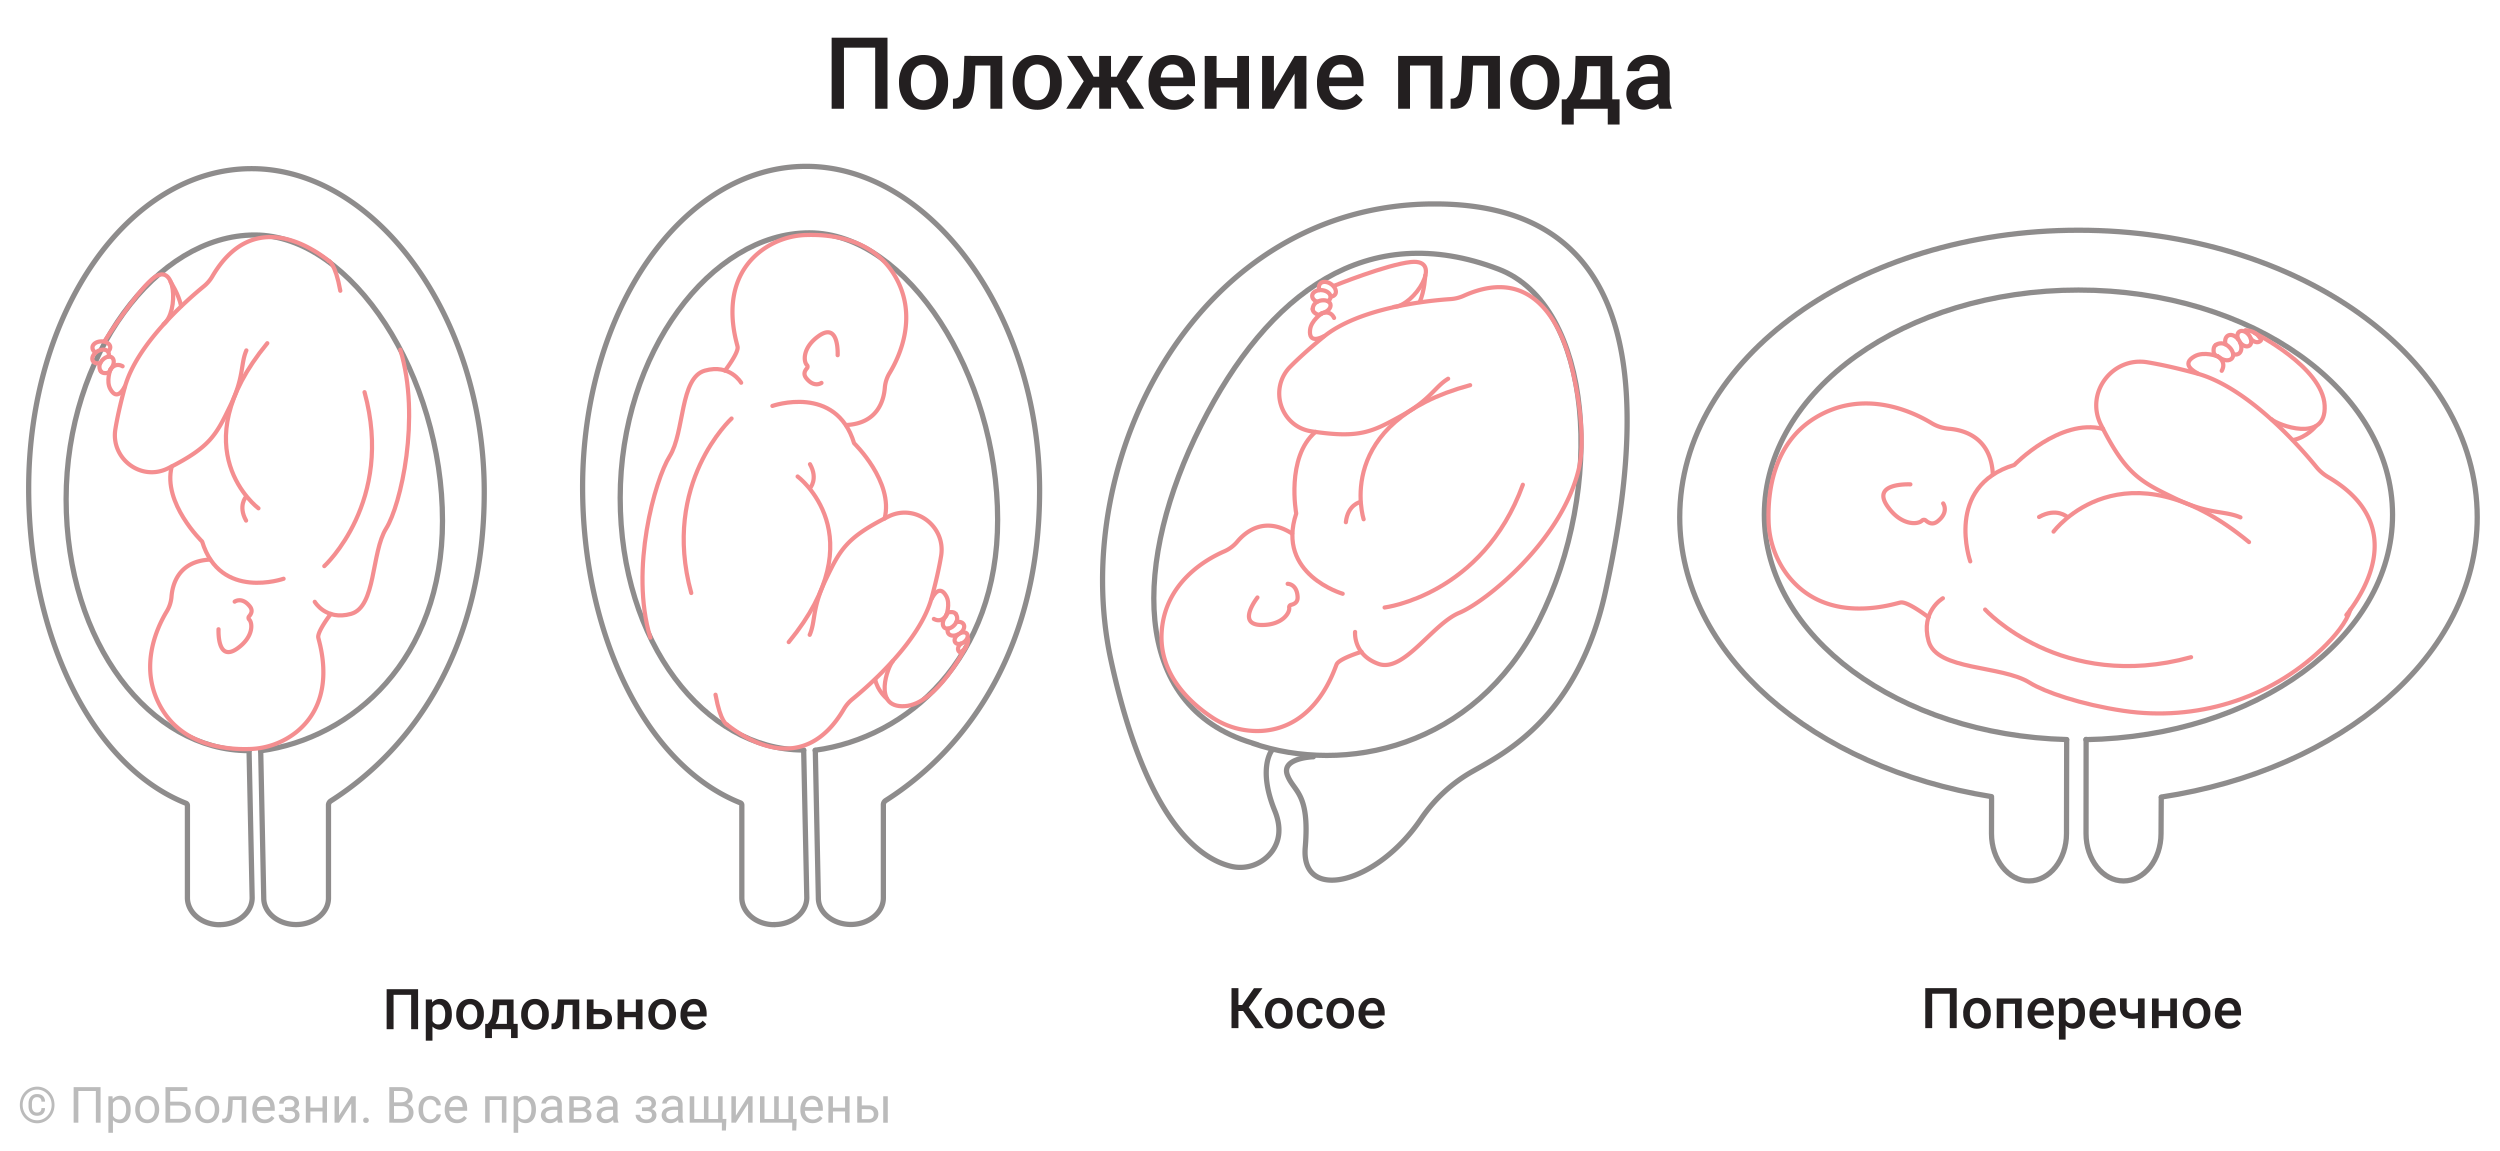 <svg id="Слой_1" data-name="Слой 1" xmlns="http://www.w3.org/2000/svg" xmlns:xlink="http://www.w3.org/1999/xlink" viewBox="0 0 2000 921.04">
  <defs>
    <style>
      .cls-1, .cls-10, .cls-11, .cls-5, .cls-9 {
        fill: none;
      }

      .cls-2 {
        clip-path: url(#clip-path);
      }

      .cls-3 {
        fill: #f7afaa;
      }

      .cls-4 {
        fill: #f48d92;
      }

      .cls-5 {
        stroke: #fcdfd6;
        stroke-width: 11.02px;
      }

      .cls-10, .cls-5, .cls-9 {
        stroke-linecap: round;
      }

      .cls-11, .cls-5, .cls-9 {
        stroke-miterlimit: 10;
      }

      .cls-6 {
        clip-path: url(#clip-path-2);
      }

      .cls-7 {
        fill: #bbb;
      }

      .cls-8 {
        fill: #231f20;
      }

      .cls-9 {
        stroke: #8e8c8c;
        stroke-width: 4.21px;
      }

      .cls-10 {
        stroke: #f48e90;
        stroke-linejoin: round;
        stroke-width: 3.37px;
      }

      .cls-11 {
        stroke: #5c5c5c;
        stroke-width: 9.27px;
      }
    </style>
    <clipPath id="clip-path">
      <polygon class="cls-1" points="686.74 2290.76 870.99 2254.26 905.16 2457.55 668.31 2446.53 686.74 2290.76"/>
    </clipPath>
    <clipPath id="clip-path-2">
      <polygon class="cls-1" points="1556.5 2294.69 1732.82 2252.58 1767.04 2457.55 1530.18 2446.53 1556.5 2294.69"/>
    </clipPath>
  </defs>
  <g class="cls-2">
    <g>
      <path class="cls-3" d="M1141.6,1825.08c-.37.83-98.38,375.07-273.19,425.51a29,29,0,0,0-21.15,27.69v83.21c2.63,21.36-22.37,88.47-22.37,88.47-3.36,3.83-111.79-1.32-111.79-1.32-13.94-7.27-5.32-60.29,1.36-74.21l.07-.13a28.43,28.43,0,0,0-2-27.94c-6.8-10.41-15.5-27.54-20.16-51.8-2.68-13.88-32.72-6.81-47.26-6.51-88.5,1.81-325-36.72-301.12-381.9,25.51-368.72-48.07-334.68-104.65-519.61C164.1,1140.51,371,884.73,625,868.77,878.69,852.83,1509.93,978.93,1141.6,1825.08Z"/>
      <path class="cls-4" d="M523.26,937.29c275.41-84.46,592.13,141.49,649,302.48,42.79,121.07,9.74,324.87-119.85,634.9-5,12-10.65,24-16.24,36.32,0,0-60.71,324.43-319.25,337.32-93.57,4.65-165.89-10.91-218.75-41.62a219.12,219.12,0,0,1-59.77-50.28h0a212.24,212.24,0,0,1-21.66-31.88c-1.21-2.16-2.37-4.33-3.5-6.54a.1.1,0,0,1,0,0q-4-7.7-7.31-15.76c-23.59-56.52-26.15-125.77-9.91-201.36,33.84-157.57-104.23-470.35-125.25-578.41S306.91,1003.64,523.26,937.29Z"/>
      <path class="cls-5" d="M736.24,2053.62l7.09,6.3a78.1,78.1,0,0,1,20.87,28.88c44.51,109.18-252,89.75-315.9,59.82-67.61-31.68-62.59-160.9-62.59-160.9s-1.3-10.57,3.86-50.37,15.26-78.41,11.13-115.1-43.18-266.21-82.41-342.4-140-356.61,137-513.18,638.2,115,694.57,227.33,39.25,213.33,19.35,330.83-113.3,341.42-113.3,341.42l-2.65,6.36-1,2.3s-20.62-3.68-38.91-1.53c-17.15,2-55.28,7.61-88,57.93a100.27,100.27,0,0,0-9.47,18.86c-6.58,17.14-23.38,56.73-44.29,74.68,0,0-28.37,28-59.87,23.8s-48-31.75-48-31.75"/>
    </g>
  </g>
  <g class="cls-6">
    <g>
      <path class="cls-3" d="M2003.48,1825.08c-.37.83-98.38,375.07-273.19,425.51a29,29,0,0,0-21.15,27.69v83.21c2.63,21.36-22.37,88.47-22.37,88.47-3.36,3.83-111.79-1.32-111.79-1.32-13.94-7.27-5.33-60.29,1.36-74.21l.07-.13a28.43,28.43,0,0,0-2-27.94c-6.79-10.41-15.49-27.54-20.16-51.8-2.68-13.88-32.71-6.81-47.26-6.51-88.49,1.81-325-36.72-301.11-381.9,25.5-368.72-48.07-334.68-104.65-519.61-75.28-246,131.62-501.81,385.57-517.77C1740.57,852.83,2371.81,978.93,2003.48,1825.08Z"/>
      <path class="cls-4" d="M1385.13,937.29c275.41-84.46,592.13,141.49,649,302.48,42.79,121.07,9.74,324.87-119.85,634.9-5,12-10.65,24-16.25,36.32,0,0-60.7,324.43-319.24,337.32-93.57,4.65-165.89-10.91-218.75-41.62a219.12,219.12,0,0,1-59.77-50.28h0a212.92,212.92,0,0,1-21.65-31.88c-1.21-2.16-2.37-4.33-3.5-6.54a.1.1,0,0,1,0,0q-4-7.7-7.31-15.76c-23.59-56.52-26.15-125.77-9.92-201.36,33.84-157.57-104.22-470.35-125.24-578.41S1168.78,1003.64,1385.13,937.29Z"/>
      <path class="cls-5" d="M1598.12,2053.62l7.08,6.3a78.12,78.12,0,0,1,20.88,28.88c44.51,109.18-252,89.75-315.9,59.82-67.61-31.68-62.59-160.9-62.59-160.9s-1.3-10.57,3.86-50.37,15.26-78.41,11.13-115.1-43.18-266.21-82.41-342.4-140.06-356.61,137-513.18,638.19,115,694.57,227.33,39.24,213.33,19.35,330.83-113.3,341.42-113.3,341.42l-2.65,6.36-1,2.3s-20.62-3.68-38.91-1.53c-17.15,2-55.28,7.61-88,57.93a100.83,100.83,0,0,0-9.46,18.86c-6.58,17.14-23.38,56.73-44.29,74.68,0,0-28.37,28-59.87,23.8s-48-31.75-48-31.75"/>
    </g>
  </g>
  <g>
    <path class="cls-7" d="M15.88,883.91a15.41,15.41,0,0,1,1.89-7.46,14.33,14.33,0,0,1,2.17-2.94,13.81,13.81,0,0,1,2.82-2.25,14,14,0,0,1,3.31-1.43,13.53,13.53,0,0,1,7.36,0,13.91,13.91,0,0,1,3.3,1.43,13.69,13.69,0,0,1,2.8,2.25,14,14,0,0,1,2.17,2.94,15.15,15.15,0,0,1,1.4,3.5,15.89,15.89,0,0,1,0,7.91,15.3,15.3,0,0,1-1.4,3.52,13.78,13.78,0,0,1-2.17,3,14.5,14.5,0,0,1-2.8,2.27,13.41,13.41,0,0,1-14,0,14.63,14.63,0,0,1-2.82-2.27,14.13,14.13,0,0,1-2.17-3,15.75,15.75,0,0,1-1.39-3.52A15.43,15.43,0,0,1,15.88,883.91Zm2.25,0a12.62,12.62,0,0,0,3.4,8.77,11.55,11.55,0,0,0,3.7,2.61,11.31,11.31,0,0,0,9,0,11.58,11.58,0,0,0,3.68-2.61,12.44,12.44,0,0,0,2.49-3.91,13.22,13.22,0,0,0,0-9.69,12.24,12.24,0,0,0-2.49-3.89,11.52,11.52,0,0,0-3.68-2.59,11.31,11.31,0,0,0-9,0,11.5,11.5,0,0,0-3.7,2.59,12.52,12.52,0,0,0-3.4,8.72ZM36,886.49a7.36,7.36,0,0,1-.45,2.69,5,5,0,0,1-1.29,1.92,5.35,5.35,0,0,1-2,1.14,9,9,0,0,1-2.69.38,6.84,6.84,0,0,1-2.81-.55,6,6,0,0,1-2.13-1.54,7.05,7.05,0,0,1-1.35-2.39,9.71,9.71,0,0,1-.46-3.08V882.8a9.6,9.6,0,0,1,.46-3.07,7.1,7.1,0,0,1,1.35-2.38,6.25,6.25,0,0,1,2.13-1.56,6.84,6.84,0,0,1,2.81-.55,8.7,8.7,0,0,1,2.69.38,5.35,5.35,0,0,1,2,1.14,5.14,5.14,0,0,1,1.3,1.92,7.28,7.28,0,0,1,.46,2.67H33.13a3.53,3.53,0,0,0-.93-2.76,3.91,3.91,0,0,0-2.71-.83,3.5,3.5,0,0,0-2.94,1.4,4.83,4.83,0,0,0-.75,1.6,7.55,7.55,0,0,0-.25,2v2.28a7.65,7.65,0,0,0,.25,2,4.83,4.83,0,0,0,.75,1.6,3.5,3.5,0,0,0,2.94,1.4,3.92,3.92,0,0,0,2.71-.82,3.65,3.65,0,0,0,.91-2.79Z"/>
    <path class="cls-7" d="M80.45,898.15H76.68V872.8h-14v25.35H58.91V869.71H80.45Z"/>
    <path class="cls-7" d="M104.55,887.82a16.08,16.08,0,0,1-.54,4.28,10.59,10.59,0,0,1-1.6,3.4,7.15,7.15,0,0,1-6,3,9,9,0,0,1-3.49-.63,7.15,7.15,0,0,1-2.57-1.81v10.17H86.7V877H90l.18,2.34a7.1,7.1,0,0,1,2.59-2,8.38,8.38,0,0,1,3.54-.71,7.71,7.71,0,0,1,3.53.79,7.34,7.34,0,0,1,2.58,2.19A10,10,0,0,1,104,883a17.2,17.2,0,0,1,.53,4.41Zm-3.61-.41a12.9,12.9,0,0,0-.33-3,7.43,7.43,0,0,0-1-2.45,5.17,5.17,0,0,0-1.78-1.67,5,5,0,0,0-2.55-.62,5.77,5.77,0,0,0-1.67.22,4.8,4.8,0,0,0-1.36.6,5.31,5.31,0,0,0-1.08.93,7.35,7.35,0,0,0-.82,1.16v10.1a7.35,7.35,0,0,0,.82,1.16,5,5,0,0,0,1.08.92,5.15,5.15,0,0,0,1.37.59,5.91,5.91,0,0,0,1.69.22A4.87,4.87,0,0,0,97.8,895a5.26,5.26,0,0,0,1.77-1.68,7.36,7.36,0,0,0,1-2.47,13.11,13.11,0,0,0,.33-3Z"/>
    <path class="cls-7" d="M108.19,887.39a13,13,0,0,1,.67-4.27,10.4,10.4,0,0,1,1.91-3.41,8.79,8.79,0,0,1,3-2.26,9.35,9.35,0,0,1,4-.83,9.53,9.53,0,0,1,4,.83,8.86,8.86,0,0,1,3,2.26,10.05,10.05,0,0,1,1.91,3.41,13.32,13.32,0,0,1,.66,4.27v.43a13.26,13.26,0,0,1-.66,4.26,9.91,9.91,0,0,1-1.91,3.4,8.89,8.89,0,0,1-3,2.25,10.31,10.31,0,0,1-8,0,8.89,8.89,0,0,1-3-2.25,10.1,10.1,0,0,1-1.92-3.4,13,13,0,0,1-.67-4.26Zm3.63.43a11.48,11.48,0,0,0,.37,3,7.71,7.71,0,0,0,1.12,2.48,5.5,5.5,0,0,0,1.88,1.68,5.76,5.76,0,0,0,5.24,0,5.41,5.41,0,0,0,1.88-1.68,7.93,7.93,0,0,0,1.12-2.48,11.47,11.47,0,0,0,.38-3v-.43a11.53,11.53,0,0,0-.38-3,7.62,7.62,0,0,0-1.13-2.48,5.6,5.6,0,0,0-1.89-1.7,5.32,5.32,0,0,0-2.64-.64,5.18,5.18,0,0,0-2.59.64,5.73,5.73,0,0,0-1.87,1.7,7.61,7.61,0,0,0-1.12,2.48,11.53,11.53,0,0,0-.37,3Z"/>
    <path class="cls-7" d="M149.86,872.8H136.15v8.51H143a13.15,13.15,0,0,1,4.15.6,8.55,8.55,0,0,1,3,1.69,7.15,7.15,0,0,1,1.85,2.62,8.81,8.81,0,0,1,.64,3.43,8.93,8.93,0,0,1-.64,3.44,7.31,7.31,0,0,1-1.86,2.69,8.64,8.64,0,0,1-3,1.74,12.51,12.51,0,0,1-4.14.63H132.38V869.71h17.48Zm-13.71,11.6v10.68H143a7.16,7.16,0,0,0,2.68-.45,5,5,0,0,0,1.84-1.21,4.82,4.82,0,0,0,1.05-1.75,6.4,6.4,0,0,0,.33-2.06,6.11,6.11,0,0,0-.33-2,4.47,4.47,0,0,0-1.05-1.66,4.94,4.94,0,0,0-1.84-1.12,7.63,7.63,0,0,0-2.68-.41Z"/>
    <path class="cls-7" d="M156.21,887.39a13,13,0,0,1,.68-4.27,10.22,10.22,0,0,1,1.91-3.41,8.7,8.7,0,0,1,3-2.26,9.32,9.32,0,0,1,4-.83,9.57,9.57,0,0,1,4,.83,8.73,8.73,0,0,1,3,2.26,10.07,10.07,0,0,1,1.92,3.41,13.32,13.32,0,0,1,.66,4.27v.43a13.26,13.26,0,0,1-.66,4.26,9.93,9.93,0,0,1-1.92,3.4,8.76,8.76,0,0,1-3,2.25,10.31,10.31,0,0,1-8,0,8.71,8.71,0,0,1-3-2.25,10.1,10.1,0,0,1-1.92-3.4,13,13,0,0,1-.68-4.26Zm3.64.43a11.48,11.48,0,0,0,.37,3,7.5,7.5,0,0,0,1.12,2.48,5.56,5.56,0,0,0,1.87,1.68,5.78,5.78,0,0,0,5.25,0,5.38,5.38,0,0,0,1.87-1.68,7.94,7.94,0,0,0,1.13-2.48,11.47,11.47,0,0,0,.38-3v-.43a11.53,11.53,0,0,0-.38-3,7.85,7.85,0,0,0-1.14-2.48,5.67,5.67,0,0,0-1.88-1.7,5.35,5.35,0,0,0-2.64-.64,5.22,5.22,0,0,0-2.6.64,5.7,5.7,0,0,0-1.86,1.7,7.41,7.41,0,0,0-1.12,2.48,11.53,11.53,0,0,0-.37,3Z"/>
    <path class="cls-7" d="M197,877v21.13h-3.63V880h-7.17l-.25,6.06a42.87,42.87,0,0,1-.52,5.27,12.57,12.57,0,0,1-1.18,3.78,5.48,5.48,0,0,1-2.13,2.28,6.71,6.71,0,0,1-3.34.76h-1.05l.07-3.22.79,0a2.83,2.83,0,0,0,1.72-.5,3.43,3.43,0,0,0,1.09-1.56,11.66,11.66,0,0,0,.61-2.75c.14-1.12.25-2.47.33-4l.39-9Z"/>
    <path class="cls-7" d="M211.56,898.54a10.21,10.21,0,0,1-4-.76,9.08,9.08,0,0,1-3.06-2.12,9.56,9.56,0,0,1-1.95-3.23,11.82,11.82,0,0,1-.68-4.11v-.82a12.81,12.81,0,0,1,.77-4.61,10.22,10.22,0,0,1,2.06-3.41,8.84,8.84,0,0,1,2.95-2.12,8.43,8.43,0,0,1,3.45-.74,8.85,8.85,0,0,1,3.91.8,7.41,7.41,0,0,1,2.71,2.17,9.34,9.34,0,0,1,1.57,3.28,15.89,15.89,0,0,1,.51,4.13v1.62H205.49a9.3,9.3,0,0,0,.48,2.73,6.65,6.65,0,0,0,1.25,2.21,5.94,5.94,0,0,0,1.95,1.48,5.86,5.86,0,0,0,2.59.55,6.27,6.27,0,0,0,3.24-.78,8.16,8.16,0,0,0,2.33-2.07l2.2,1.72A9.93,9.93,0,0,1,218.3,896a8,8,0,0,1-1.69,1.31,9.06,9.06,0,0,1-2.21.92A11.17,11.17,0,0,1,211.56,898.54Zm-.45-18.95a5.15,5.15,0,0,0-2,.4,5,5,0,0,0-1.64,1.17,6.25,6.25,0,0,0-1.2,1.89,9.34,9.34,0,0,0-.65,2.6h10.58v-.28a10.12,10.12,0,0,0-.34-2.09,5.65,5.65,0,0,0-.88-1.85,4.58,4.58,0,0,0-1.53-1.33A4.84,4.84,0,0,0,211.11,879.59Z"/>
    <path class="cls-7" d="M231.6,885.84a7.28,7.28,0,0,0,1.9-.21,3.09,3.09,0,0,0,1.23-.62,2.21,2.21,0,0,0,.67-1,3.6,3.6,0,0,0,.21-1.25,3.06,3.06,0,0,0-.24-1.2,2.63,2.63,0,0,0-.74-1,3.72,3.72,0,0,0-1.31-.72,6.47,6.47,0,0,0-3.7,0,4.85,4.85,0,0,0-1.42.71,3.56,3.56,0,0,0-.95,1.07,2.49,2.49,0,0,0-.35,1.3h-3.6a5.25,5.25,0,0,1,.65-2.6,6.11,6.11,0,0,1,1.74-2,8.66,8.66,0,0,1,2.57-1.25,10.87,10.87,0,0,1,3.11-.44,12.72,12.72,0,0,1,3.29.4,7.18,7.18,0,0,1,2.47,1.18,5,5,0,0,1,1.55,1.92,6.16,6.16,0,0,1,.54,2.64,4.37,4.37,0,0,1-.86,2.61,5.84,5.84,0,0,1-2.44,1.9,5.63,5.63,0,0,1,2.76,1.85,5,5,0,0,1,.93,3.07,5.52,5.52,0,0,1-2.29,4.65,8.24,8.24,0,0,1-2.6,1.23,12.69,12.69,0,0,1-6.4,0,8.75,8.75,0,0,1-2.69-1.19,6.3,6.3,0,0,1-1.93-2.05,5.81,5.81,0,0,1-.73-3h3.59a3,3,0,0,0,.36,1.41,4,4,0,0,0,1,1.2,5,5,0,0,0,1.52.83,6.06,6.06,0,0,0,2,.31,6.43,6.43,0,0,0,2-.29,4.23,4.23,0,0,0,1.45-.75,3,3,0,0,0,1.16-2.4,3,3,0,0,0-1.07-2.55,5.71,5.71,0,0,0-3.31-.77H228v-3Z"/>
    <path class="cls-7" d="M261.56,898.15H258v-9h-9.71v9h-3.63V877h3.63v9.16H258V877h3.61Z"/>
    <path class="cls-7" d="M281,877h3.61v21.13H281V882.74l-9.75,15.41h-3.61V877h3.61v15.43Z"/>
    <path class="cls-7" d="M290.53,896.25a2.23,2.23,0,0,1,.56-1.56,2.1,2.1,0,0,1,1.67-.62,2.15,2.15,0,0,1,1.68.62,2.2,2.2,0,0,1,.58,1.56,2.1,2.1,0,0,1-.58,1.51,2.21,2.21,0,0,1-1.68.6,2.16,2.16,0,0,1-1.67-.6A2.13,2.13,0,0,1,290.53,896.25Z"/>
    <path class="cls-7" d="M311.45,898.15V869.71h9.29a16,16,0,0,1,3.91.44,7.82,7.82,0,0,1,2.92,1.37,6.09,6.09,0,0,1,1.84,2.35,8.42,8.42,0,0,1,.63,3.42,5.78,5.78,0,0,1-1.13,3.52,7.35,7.35,0,0,1-3.09,2.38,6.86,6.86,0,0,1,2.12,1,6.52,6.52,0,0,1,2.53,3.5,7.88,7.88,0,0,1,.33,2.29,8.67,8.67,0,0,1-.67,3.52,7.13,7.13,0,0,1-1.91,2.58,8.3,8.3,0,0,1-3,1.57,13.36,13.36,0,0,1-3.87.53Zm3.75-16.31h5.66a7.33,7.33,0,0,0,2.21-.31,5.16,5.16,0,0,0,1.71-.9,4,4,0,0,0,1.1-1.44,4.51,4.51,0,0,0,.39-1.92,4.07,4.07,0,0,0-1.37-3.41,6.7,6.7,0,0,0-4.16-1.06H315.2Zm0,3v10.23h6.19a7.32,7.32,0,0,0,2.39-.36,5,5,0,0,0,1.77-1,4.13,4.13,0,0,0,1.1-1.6A5.49,5.49,0,0,0,327,890a6.7,6.7,0,0,0-.31-2.12,4,4,0,0,0-1-1.63,4.46,4.46,0,0,0-1.71-1,7.51,7.51,0,0,0-2.46-.36Z"/>
    <path class="cls-7" d="M344.26,895.59a5.38,5.38,0,0,0,3.39-1.17,4.53,4.53,0,0,0,1.09-1.3,4,4,0,0,0,.5-1.63h3.42a6.27,6.27,0,0,1-.77,2.68,7.94,7.94,0,0,1-1.83,2.25,8.89,8.89,0,0,1-2.63,1.54,8.58,8.58,0,0,1-3.17.58,9.43,9.43,0,0,1-4.15-.85,8.38,8.38,0,0,1-2.94-2.3,9.78,9.78,0,0,1-1.75-3.36,14,14,0,0,1-.57-4v-.82a14,14,0,0,1,.57-4,9.78,9.78,0,0,1,1.75-3.36,8.55,8.55,0,0,1,2.93-2.3,9.5,9.5,0,0,1,4.14-.85,9.27,9.27,0,0,1,3.37.59,8.18,8.18,0,0,1,2.62,1.61,7.46,7.46,0,0,1,1.72,2.43,8.3,8.3,0,0,1,.71,3h-3.42a5.6,5.6,0,0,0-.46-1.83,4.77,4.77,0,0,0-1-1.48,5,5,0,0,0-1.54-1,5.21,5.21,0,0,0-2-.37,5.32,5.32,0,0,0-2.78.67,5.14,5.14,0,0,0-1.78,1.75,7.19,7.19,0,0,0-.95,2.44,13.86,13.86,0,0,0-.27,2.72V888a14.22,14.22,0,0,0,.27,2.77,7.41,7.41,0,0,0,.94,2.43,5.2,5.2,0,0,0,1.78,1.74A5.44,5.44,0,0,0,344.26,895.59Z"/>
    <path class="cls-7" d="M365.49,898.54a10.21,10.21,0,0,1-4-.76,9,9,0,0,1-3.06-2.12,9.25,9.25,0,0,1-1.95-3.23,11.82,11.82,0,0,1-.69-4.11v-.82a13,13,0,0,1,.77-4.61,10.39,10.39,0,0,1,2.06-3.41,8.94,8.94,0,0,1,2.95-2.12,8.47,8.47,0,0,1,3.46-.74,8.91,8.91,0,0,1,3.91.8,7.38,7.38,0,0,1,2.7,2.17,9.17,9.17,0,0,1,1.57,3.28,15.89,15.89,0,0,1,.51,4.13v1.62H359.42a9,9,0,0,0,.47,2.73,6.83,6.83,0,0,0,1.25,2.21,6,6,0,0,0,2,1.48,5.83,5.83,0,0,0,2.59.55,6.32,6.32,0,0,0,3.24-.78,8.13,8.13,0,0,0,2.32-2.07l2.21,1.72a9.93,9.93,0,0,1-1.23,1.51,8.27,8.27,0,0,1-1.69,1.31,9.31,9.31,0,0,1-2.22.92A11.09,11.09,0,0,1,365.49,898.54ZM365,879.59a4.84,4.84,0,0,0-3.65,1.57,6.25,6.25,0,0,0-1.2,1.89,9.7,9.7,0,0,0-.66,2.6h10.59v-.28a10.12,10.12,0,0,0-.34-2.09,5.65,5.65,0,0,0-.88-1.85,4.52,4.52,0,0,0-1.54-1.33A4.77,4.77,0,0,0,365,879.59Z"/>
    <path class="cls-7" d="M405.1,898.15h-3.61V880h-9.73v18.15h-3.63V877h17Z"/>
    <path class="cls-7" d="M428.75,887.82a15.67,15.67,0,0,1-.55,4.28,10.37,10.37,0,0,1-1.59,3.4,7.18,7.18,0,0,1-6,3,9,9,0,0,1-3.49-.63,7.15,7.15,0,0,1-2.57-1.81v10.17H410.9V877h3.3l.18,2.34a7.1,7.1,0,0,1,2.59-2,8.38,8.38,0,0,1,3.54-.71,7.64,7.64,0,0,1,3.52.79,7.28,7.28,0,0,1,2.59,2.19,9.8,9.8,0,0,1,1.59,3.4,16.75,16.75,0,0,1,.54,4.41Zm-3.61-.41a12.9,12.9,0,0,0-.33-3,7.65,7.65,0,0,0-1-2.45,5.17,5.17,0,0,0-1.78-1.67,5,5,0,0,0-2.55-.62,5.77,5.77,0,0,0-1.67.22,4.8,4.8,0,0,0-1.36.6,5.06,5.06,0,0,0-1.08.93,7.35,7.35,0,0,0-.82,1.16v10.1a7.35,7.35,0,0,0,.82,1.16,4.75,4.75,0,0,0,1.08.92,5.23,5.23,0,0,0,1.36.59,6,6,0,0,0,1.7.22A4.87,4.87,0,0,0,422,895a5.26,5.26,0,0,0,1.77-1.68,7.57,7.57,0,0,0,1-2.47,13.11,13.11,0,0,0,.33-3Z"/>
    <path class="cls-7" d="M446.39,898.15a3.61,3.61,0,0,1-.31-1c-.08-.4-.15-.81-.2-1.24a10.25,10.25,0,0,1-1.14,1,8.42,8.42,0,0,1-1.39.84,7.45,7.45,0,0,1-1.63.56,8,8,0,0,1-1.86.21,8.22,8.22,0,0,1-2.93-.49,6.78,6.78,0,0,1-2.25-1.33,5.87,5.87,0,0,1-1.44-2,5.93,5.93,0,0,1-.5-2.45,6.56,6.56,0,0,1,.66-3,6,6,0,0,1,1.9-2.18,9.17,9.17,0,0,1,3-1.33,16.35,16.35,0,0,1,3.93-.44h3.59v-1.66a4.07,4.07,0,0,0-1.13-3,4.56,4.56,0,0,0-3.34-1.13,6.05,6.05,0,0,0-1.86.28,4.81,4.81,0,0,0-1.43.73,3.36,3.36,0,0,0-.93,1.07,2.58,2.58,0,0,0-.33,1.26h-3.63a4.66,4.66,0,0,1,.59-2.24,6.61,6.61,0,0,1,1.69-2,8.73,8.73,0,0,1,2.65-1.45,10.21,10.21,0,0,1,3.46-.56,11.06,11.06,0,0,1,3.18.44,6.92,6.92,0,0,1,2.49,1.33,6.17,6.17,0,0,1,1.62,2.22,7.62,7.62,0,0,1,.59,3.1v9.83a14.9,14.9,0,0,0,.18,2.25,8.33,8.33,0,0,0,.56,2.05v.31Zm-6-2.76a6.16,6.16,0,0,0,1.84-.27,6.94,6.94,0,0,0,1.56-.71,5.81,5.81,0,0,0,1.22-1,4.74,4.74,0,0,0,.81-1.17v-4.34h-3a9.73,9.73,0,0,0-4.78,1,3.16,3.16,0,0,0-1.68,2.92,4,4,0,0,0,.25,1.43,3.07,3.07,0,0,0,.77,1.14,3.9,3.9,0,0,0,1.27.76A5,5,0,0,0,440.39,895.39Z"/>
    <path class="cls-7" d="M455.43,898.15V877h8.24a16.91,16.91,0,0,1,3.64.35,8.49,8.49,0,0,1,2.75,1.06,5,5,0,0,1,1.74,1.81,5.29,5.29,0,0,1,.6,2.58,4.3,4.3,0,0,1-.88,2.64,5.43,5.43,0,0,1-2.59,1.81,6.15,6.15,0,0,1,1.8.71,5.32,5.32,0,0,1,1.34,1.13,4.22,4.22,0,0,1,.82,1.42,4.93,4.93,0,0,1,.28,1.62,5.76,5.76,0,0,1-.57,2.63,5,5,0,0,1-1.62,1.86,7.8,7.8,0,0,1-2.56,1.13,14.08,14.08,0,0,1-3.4.38ZM459,886h4.67q5.09,0,5.08-3T463.67,880H459Zm0,2.89v6.37h6a5.64,5.64,0,0,0,3.39-.84,2.78,2.78,0,0,0,1.12-2.37,2.72,2.72,0,0,0-1.12-2.33,5.72,5.72,0,0,0-3.39-.83Z"/>
    <path class="cls-7" d="M491,898.15a3.61,3.61,0,0,1-.31-1c-.08-.4-.15-.81-.2-1.24a10.25,10.25,0,0,1-1.14,1,8.42,8.42,0,0,1-1.39.84,7.45,7.45,0,0,1-1.63.56,8,8,0,0,1-1.86.21,8.32,8.32,0,0,1-2.94-.49,6.83,6.83,0,0,1-2.24-1.33,5.87,5.87,0,0,1-1.44-2,5.93,5.93,0,0,1-.5-2.45,6.56,6.56,0,0,1,.66-3,6,6,0,0,1,1.9-2.18,9.17,9.17,0,0,1,3-1.33,16.35,16.35,0,0,1,3.93-.44h3.59v-1.66a4.07,4.07,0,0,0-1.13-3,4.56,4.56,0,0,0-3.34-1.13,6.05,6.05,0,0,0-1.86.28,4.69,4.69,0,0,0-1.43.73,3.36,3.36,0,0,0-.93,1.07,2.58,2.58,0,0,0-.33,1.26h-3.64a4.68,4.68,0,0,1,.6-2.24,6.61,6.61,0,0,1,1.69-2,8.73,8.73,0,0,1,2.65-1.45,10.21,10.21,0,0,1,3.46-.56,11.06,11.06,0,0,1,3.18.44,6.92,6.92,0,0,1,2.49,1.33,6.17,6.17,0,0,1,1.62,2.22,7.62,7.62,0,0,1,.58,3.1v9.83a15,15,0,0,0,.19,2.25,8.33,8.33,0,0,0,.56,2.05v.31Zm-6-2.76a6.16,6.16,0,0,0,1.84-.27,6.94,6.94,0,0,0,1.56-.71,5.81,5.81,0,0,0,1.22-1,4.74,4.74,0,0,0,.81-1.17v-4.34h-3a9.73,9.73,0,0,0-4.78,1,3.16,3.16,0,0,0-1.68,2.92,4,4,0,0,0,.25,1.43,3.07,3.07,0,0,0,.77,1.14,3.9,3.9,0,0,0,1.27.76A4.94,4.94,0,0,0,485,895.39Z"/>
    <path class="cls-7" d="M517.23,885.84a7.25,7.25,0,0,0,1.89-.21,3.09,3.09,0,0,0,1.23-.62,2.23,2.23,0,0,0,.68-1,3.85,3.85,0,0,0,.2-1.25,3.24,3.24,0,0,0-.23-1.2,2.85,2.85,0,0,0-.74-1,3.81,3.81,0,0,0-1.31-.72,5.93,5.93,0,0,0-2-.28,5.76,5.76,0,0,0-1.74.26,4.73,4.73,0,0,0-1.42.71,3.74,3.74,0,0,0-1,1.07,2.59,2.59,0,0,0-.35,1.3h-3.59a5.25,5.25,0,0,1,.64-2.6,6,6,0,0,1,1.75-2,8.54,8.54,0,0,1,2.57-1.25,10.8,10.8,0,0,1,3.1-.44,12.67,12.67,0,0,1,3.29.4,7.23,7.23,0,0,1,2.48,1.18,5.09,5.09,0,0,1,1.55,1.92,6.16,6.16,0,0,1,.54,2.64,4.37,4.37,0,0,1-.86,2.61,5.87,5.87,0,0,1-2.45,1.9,5.61,5.61,0,0,1,2.77,1.85,5,5,0,0,1,.93,3.07,5.81,5.81,0,0,1-.61,2.68,5.7,5.7,0,0,1-1.69,2,8.14,8.14,0,0,1-2.6,1.23,12.65,12.65,0,0,1-6.39,0,8.81,8.81,0,0,1-2.7-1.19,6.38,6.38,0,0,1-1.92-2.05,5.81,5.81,0,0,1-.73-3h3.59a3.06,3.06,0,0,0,.35,1.41,3.84,3.84,0,0,0,1,1.2,5,5,0,0,0,1.51.83,6.1,6.1,0,0,0,2,.31,6.45,6.45,0,0,0,2-.29,4.18,4.18,0,0,0,1.44-.75,3.14,3.14,0,0,0,.87-1.09,3,3,0,0,0,.29-1.31,3,3,0,0,0-1.06-2.55,5.71,5.71,0,0,0-3.31-.77h-3.62v-3Z"/>
    <path class="cls-7" d="M543,898.15a4,4,0,0,1-.31-1c-.08-.4-.15-.81-.2-1.24a10.25,10.25,0,0,1-1.14,1,8,8,0,0,1-1.39.84,7.45,7.45,0,0,1-1.63.56,7.88,7.88,0,0,1-1.85.21,8.32,8.32,0,0,1-2.94-.49,6.78,6.78,0,0,1-2.25-1.33,5.71,5.71,0,0,1-1.43-2,5.94,5.94,0,0,1-.51-2.45,6.56,6.56,0,0,1,.66-3,6,6,0,0,1,1.91-2.18,9,9,0,0,1,3-1.33,16.41,16.41,0,0,1,3.93-.44h3.59v-1.66a4,4,0,0,0-1.13-3,4.54,4.54,0,0,0-3.34-1.13,6,6,0,0,0-1.85.28,4.87,4.87,0,0,0-1.44.73,3.36,3.36,0,0,0-.93,1.07,2.58,2.58,0,0,0-.33,1.26h-3.63a4.78,4.78,0,0,1,.59-2.24,6.61,6.61,0,0,1,1.69-2,8.73,8.73,0,0,1,2.65-1.45,10.23,10.23,0,0,1,3.47-.56,11,11,0,0,1,3.17.44,6.92,6.92,0,0,1,2.49,1.33,6.17,6.17,0,0,1,1.62,2.22,7.62,7.62,0,0,1,.59,3.1v9.83a14.9,14.9,0,0,0,.18,2.25,8.8,8.8,0,0,0,.56,2.05v.31Zm-6-2.76a6.06,6.06,0,0,0,1.84-.27,6.94,6.94,0,0,0,1.56-.71,5.81,5.81,0,0,0,1.22-1,4.74,4.74,0,0,0,.81-1.17v-4.34h-3a9.77,9.77,0,0,0-4.79,1,3.16,3.16,0,0,0-1.68,2.92,4,4,0,0,0,.26,1.43,2.85,2.85,0,0,0,.77,1.14,3.8,3.8,0,0,0,1.27.76A4.89,4.89,0,0,0,537,895.39Z"/>
    <path class="cls-7" d="M555.41,877V895.2h7.74V877h3.61V895.2h7.71V877h3.64v18.16h3l-.36,9.24H577.5v-6.27H551.78V877Z"/>
    <path class="cls-7" d="M598.46,877h3.61v21.13h-3.61V882.74l-9.75,15.41H585.1V877h3.61v15.43Z"/>
    <path class="cls-7" d="M611.6,877V895.2h7.74V877H623V895.2h7.72V877h3.63v18.16h3l-.35,9.24h-3.23v-6.27H608V877Z"/>
    <path class="cls-7" d="M650,898.54a10.21,10.21,0,0,1-4-.76,9.08,9.08,0,0,1-3.06-2.12,9.25,9.25,0,0,1-1.95-3.23,11.82,11.82,0,0,1-.69-4.11v-.82a12.81,12.81,0,0,1,.78-4.61,10.22,10.22,0,0,1,2.06-3.41,8.84,8.84,0,0,1,3-2.12,8.39,8.39,0,0,1,3.45-.74,8.88,8.88,0,0,1,3.91.8,7.38,7.38,0,0,1,2.7,2.17,9.35,9.35,0,0,1,1.58,3.28,15.9,15.9,0,0,1,.5,4.13v1.62H643.91a8.69,8.69,0,0,0,.48,2.73,6.65,6.65,0,0,0,1.25,2.21,5.94,5.94,0,0,0,2,1.48,5.83,5.83,0,0,0,2.59.55,6.32,6.32,0,0,0,3.24-.78,8,8,0,0,0,2.32-2.07l2.21,1.72a9.93,9.93,0,0,1-1.23,1.51,8,8,0,0,1-1.69,1.31,9,9,0,0,1-2.22.92A11,11,0,0,1,650,898.54Zm-.45-18.95a4.84,4.84,0,0,0-3.65,1.57,6.25,6.25,0,0,0-1.2,1.89,9.7,9.7,0,0,0-.66,2.6h10.59v-.28a10.12,10.12,0,0,0-.34-2.09,5.65,5.65,0,0,0-.88-1.85,4.58,4.58,0,0,0-1.53-1.33A4.84,4.84,0,0,0,649.53,879.59Z"/>
    <path class="cls-7" d="M679.67,898.15h-3.61v-9h-9.71v9h-3.63V877h3.63v9.16h9.71V877h3.61Z"/>
    <path class="cls-7" d="M689.42,884.3h5.37a10.08,10.08,0,0,1,3.4.52,7.14,7.14,0,0,1,2.48,1.42,6,6,0,0,1,1.5,2.17,7.64,7.64,0,0,1,0,5.49,6.23,6.23,0,0,1-1.5,2.22,7.24,7.24,0,0,1-2.48,1.48,9.58,9.58,0,0,1-3.4.55h-9V877h3.62Zm0,3v8h5.37a5.35,5.35,0,0,0,2-.33,3.55,3.55,0,0,0,1.32-.88,3.41,3.41,0,0,0,.72-1.25,4.79,4.79,0,0,0,0-2.87,3.74,3.74,0,0,0-.72-1.31,3.56,3.56,0,0,0-1.32-.95,5,5,0,0,0-2-.36Zm20.8,10.9h-3.64V877h3.64Z"/>
  </g>
  <g>
    <g>
      <path class="cls-8" d="M710,87h-9.84V38.13h-25V87h-9.85V30.16H710Z"/>
      <path class="cls-8" d="M719.2,65.51a24.92,24.92,0,0,1,2.46-11.19,18,18,0,0,1,6.91-7.65A19.44,19.44,0,0,1,738.81,44q8.55,0,13.89,5.51t5.76,14.61l0,2.23a25,25,0,0,1-2.41,11.17,17.7,17.7,0,0,1-6.87,7.61,19.6,19.6,0,0,1-10.33,2.7q-9,0-14.32-6T719.2,66Zm9.49.83q0,6.51,2.7,10.21a9.4,9.4,0,0,0,15-.06q2.67-3.75,2.67-11,0-6.41-2.75-10.15a8.8,8.8,0,0,0-7.48-3.75,8.7,8.7,0,0,0-7.38,3.69Q728.69,59,728.69,66.34Z"/>
      <path class="cls-8" d="M801.82,44.77V87h-9.5V52.43h-12l-.78,14.73q-.75,10.62-4.08,15.25T765.29,87h-2.93l0-8,2-.2a5.65,5.65,0,0,0,4.55-3.8q1.42-3.36,1.81-12.29l.79-18Z"/>
      <path class="cls-8" d="M810.14,65.51a24.92,24.92,0,0,1,2.46-11.19,17.92,17.92,0,0,1,6.91-7.65A19.44,19.44,0,0,1,829.75,44q8.55,0,13.88,5.51t5.76,14.61l0,2.23A25.17,25.17,0,0,1,847,77.51a17.7,17.7,0,0,1-6.87,7.61,19.64,19.64,0,0,1-10.34,2.7q-8.94,0-14.31-6T810.14,66Zm9.49.83q0,6.51,2.69,10.21a8.77,8.77,0,0,0,7.5,3.69,8.65,8.65,0,0,0,7.48-3.75q2.69-3.75,2.68-11,0-6.41-2.75-10.15a9.29,9.29,0,0,0-14.87-.06Q819.63,59,819.63,66.34Z"/>
      <path class="cls-8" d="M893.85,70.05h-5V87h-9.49v-17h-5l-9.73,17H853l14-22L853.69,44.77h11.6l9.57,16.6h4.46V44.77h9.49v16.6h4.49l9.61-16.6h11.6L901.27,64.93,915.37,87h-11.8Z"/>
      <path class="cls-8" d="M939.08,87.82q-9,0-14.63-5.68T918.85,67V65.83a25.33,25.33,0,0,1,2.44-11.31,18.63,18.63,0,0,1,6.85-7.76A18.24,18.24,0,0,1,938,44q8.63,0,13.34,5.51T956,65.09v3.82H928.42a12.67,12.67,0,0,0,3.49,8.28,10.48,10.48,0,0,0,7.72,3A12.85,12.85,0,0,0,950.25,75l5.12,4.88a17,17,0,0,1-6.78,5.88A21.22,21.22,0,0,1,939.08,87.82ZM938,51.61a8,8,0,0,0-6.31,2.73A14.29,14.29,0,0,0,928.57,62h18.09v-.7c-.21-3.18-1-5.58-2.54-7.21A7.91,7.91,0,0,0,938,51.61Z"/>
      <path class="cls-8" d="M999.2,87h-9.49V70H973.26V87h-9.49V44.77h9.49V62.39h16.45V44.77h9.49Z"/>
      <path class="cls-8" d="M1035.68,44.77h9.46V87h-9.46V58.84L1019.12,87h-9.45V44.77h9.45V73Z"/>
      <path class="cls-8" d="M1073.85,87.82q-9,0-14.63-5.68T1053.61,67V65.83a25.47,25.47,0,0,1,2.44-11.31,18.65,18.65,0,0,1,6.86-7.76,18.18,18.18,0,0,1,9.84-2.77q8.64,0,13.34,5.51t4.71,15.59v3.82h-27.62a12.68,12.68,0,0,0,3.5,8.28,10.45,10.45,0,0,0,7.71,3A12.87,12.87,0,0,0,1085,75l5.12,4.88a17.13,17.13,0,0,1-6.78,5.88A21.28,21.28,0,0,1,1073.85,87.82Zm-1.14-36.21a8,8,0,0,0-6.3,2.73,14.14,14.14,0,0,0-3.07,7.62h18.09v-.7q-.32-4.77-2.54-7.21A8,8,0,0,0,1072.71,51.61Z"/>
      <path class="cls-8" d="M1153.93,87h-9.5V52.43H1128V87h-9.49V44.77h35.47Z"/>
      <path class="cls-8" d="M1199.94,44.77V87h-9.49V52.43h-12l-.79,14.73q-.74,10.62-4.08,15.25T1163.42,87h-2.93l0-8,2-.2a5.63,5.63,0,0,0,4.55-3.8q1.42-3.36,1.82-12.29l.78-18Z"/>
      <path class="cls-8" d="M1208.26,65.51a24.92,24.92,0,0,1,2.46-11.19,17.94,17.94,0,0,1,6.92-7.65A19.42,19.42,0,0,1,1227.87,44q8.55,0,13.89,5.51t5.76,14.61l0,2.23a25.17,25.17,0,0,1-2.4,11.17,17.78,17.78,0,0,1-6.88,7.61,19.58,19.58,0,0,1-10.33,2.7q-8.94,0-14.32-6T1208.26,66Zm9.49.83q0,6.51,2.7,10.21a8.77,8.77,0,0,0,7.5,3.69,8.67,8.67,0,0,0,7.48-3.75q2.67-3.75,2.68-11,0-6.41-2.76-10.15a9.28,9.28,0,0,0-14.86-.06Q1217.76,59,1217.75,66.34Z"/>
      <path class="cls-8" d="M1253,79.46a25.18,25.18,0,0,0,5.29-8.38,37,37,0,0,0,1.62-10.14l.55-16.17h29.34V79.46h5.86V99.62h-9.46V87H1259V99.62h-9.61l0-20.16Zm11.13,0h16.21V52.94h-10.66l-.27,8.08Q1268.81,72.66,1264.08,79.46Z"/>
      <path class="cls-8" d="M1327.64,87a14.76,14.76,0,0,1-1.1-4,16,16,0,0,1-21.48,1.1,11.65,11.65,0,0,1-4-9q0-6.75,5-10.37t14.36-3.61h5.82V58.44a7.39,7.39,0,0,0-1.84-5.25q-1.83-2-5.58-2a8.36,8.36,0,0,0-5.31,1.62,5,5,0,0,0-2.07,4.12h-9.5a10.49,10.49,0,0,1,2.31-6.5,15.3,15.3,0,0,1,6.27-4.75,21.94,21.94,0,0,1,8.85-1.72q7.41,0,11.83,3.73t4.53,10.49V77.27a21.68,21.68,0,0,0,1.6,9.1V87Zm-10.43-6.84a10.8,10.8,0,0,0,5.29-1.36,9.18,9.18,0,0,0,3.73-3.68v-8h-5.12c-3.51,0-6.16.62-7.93,1.84a6,6,0,0,0-2.65,5.2,5.54,5.54,0,0,0,1.81,4.35A7.06,7.06,0,0,0,1317.21,80.2Z"/>
    </g>
    <g>
      <path class="cls-8" d="M334.47,823.36h-5.54v-27.5H314.85v27.5h-5.54v-32h25.16Z"/>
      <path class="cls-8" d="M361.48,811.72q0,5.52-2.51,8.8a8.7,8.7,0,0,1-13,.71v11.28h-5.34V799.59h4.92l.22,2.42a7.82,7.82,0,0,1,6.39-2.86,8.09,8.09,0,0,1,6.82,3.24q2.47,3.24,2.48,9Zm-5.32-.46a9.87,9.87,0,0,0-1.42-5.65,4.6,4.6,0,0,0-4.05-2.09,4.89,4.89,0,0,0-4.7,2.71v10.54a4.94,4.94,0,0,0,4.74,2.77,4.6,4.6,0,0,0,4-2Q356.16,815.44,356.16,811.26Z"/>
      <path class="cls-8" d="M365,811.26a14,14,0,0,1,1.39-6.3,10.1,10.1,0,0,1,3.89-4.3,10.87,10.87,0,0,1,5.75-1.51,10.36,10.36,0,0,1,7.81,3.1,12.16,12.16,0,0,1,3.24,8.22l0,1.25a14.13,14.13,0,0,1-1.35,6.28,10.08,10.08,0,0,1-3.87,4.29,11.06,11.06,0,0,1-5.81,1.51,10.31,10.31,0,0,1-8.06-3.35,12.84,12.84,0,0,1-3-8.93Zm5.34.46a9.6,9.6,0,0,0,1.52,5.75,4.93,4.93,0,0,0,4.22,2.07,4.85,4.85,0,0,0,4.2-2.11,10.5,10.5,0,0,0,1.51-6.17,9.51,9.51,0,0,0-1.55-5.72,5,5,0,0,0-4.21-2.1,4.9,4.9,0,0,0-4.15,2.07Q370.32,807.6,370.33,811.72Z"/>
      <path class="cls-8" d="M390.13,819.1a14.13,14.13,0,0,0,3-4.71,21.08,21.08,0,0,0,.91-5.7l.31-9.1h16.5V819.1h3.29v11.34h-5.31v-7.08H393.56v7.08h-5.41l0-11.34Zm6.26,0h9.12V804.18h-6l-.15,4.55Q399,815.29,396.39,819.1Z"/>
      <path class="cls-8" d="M416.94,811.26a14.08,14.08,0,0,1,1.38-6.3,10.1,10.1,0,0,1,3.89-4.3,10.91,10.91,0,0,1,5.76-1.51,10.38,10.38,0,0,1,7.81,3.1,12.16,12.16,0,0,1,3.24,8.22l0,1.25a14.13,14.13,0,0,1-1.35,6.28,10,10,0,0,1-3.87,4.29A11,11,0,0,1,428,823.8a10.27,10.27,0,0,1-8.05-3.35,12.8,12.8,0,0,1-3-8.93Zm5.33.46a9.6,9.6,0,0,0,1.52,5.75,4.94,4.94,0,0,0,4.22,2.07,4.88,4.88,0,0,0,4.21-2.11,10.58,10.58,0,0,0,1.5-6.17,9.44,9.44,0,0,0-1.55-5.72,5.23,5.23,0,0,0-8.36,0C422.79,806.9,422.27,809,422.27,811.72Z"/>
      <path class="cls-8" d="M463.41,799.59v23.77h-5.34V803.9h-6.73l-.44,8.28c-.27,4-1,6.85-2.29,8.58a6.6,6.6,0,0,1-5.75,2.6h-1.65l0-4.48,1.1-.11a3.18,3.18,0,0,0,2.56-2.13,22.4,22.4,0,0,0,1-6.92l.44-10.13Z"/>
      <path class="cls-8" d="M474.83,807.15h5.23a12.05,12.05,0,0,1,5.1,1,7.52,7.52,0,0,1,3.31,2.83,7.94,7.94,0,0,1,1.13,4.25,7.38,7.38,0,0,1-2.59,5.88,10.31,10.31,0,0,1-6.9,2.24H469.49V799.59h5.34Zm0,4.28v7.67H480a4.55,4.55,0,0,0,3.09-1,3.47,3.47,0,0,0,1.13-2.77,3.72,3.72,0,0,0-1.11-2.85,4.29,4.29,0,0,0-3-1.07Z"/>
      <path class="cls-8" d="M514,823.36h-5.34v-9.6h-9.25v9.6h-5.34V799.59h5.34v9.91h9.25v-9.91H514Z"/>
      <path class="cls-8" d="M518.69,811.26a14.08,14.08,0,0,1,1.38-6.3,10.16,10.16,0,0,1,3.89-4.3,10.91,10.91,0,0,1,5.76-1.51,10.36,10.36,0,0,1,7.81,3.1,12.16,12.16,0,0,1,3.24,8.22l0,1.25a14.13,14.13,0,0,1-1.35,6.28,10,10,0,0,1-3.86,4.29,11.07,11.07,0,0,1-5.82,1.51,10.3,10.3,0,0,1-8-3.35,12.84,12.84,0,0,1-3-8.93Zm5.34.46a9.6,9.6,0,0,0,1.52,5.75,4.92,4.92,0,0,0,4.21,2.07,4.86,4.86,0,0,0,4.21-2.11,10.5,10.5,0,0,0,1.51-6.17,9.51,9.51,0,0,0-1.55-5.72,5,5,0,0,0-4.21-2.1,4.9,4.9,0,0,0-4.15,2.07Q524,807.6,524,811.72Z"/>
      <path class="cls-8" d="M555.78,823.8a11.05,11.05,0,0,1-8.23-3.19,11.61,11.61,0,0,1-3.15-8.52v-.66a14.35,14.35,0,0,1,1.37-6.36,10.44,10.44,0,0,1,3.86-4.36,10.18,10.18,0,0,1,5.54-1.56,9.33,9.33,0,0,1,7.5,3.1c1.76,2.06,2.65,5,2.65,8.77v2.15H549.78a7.14,7.14,0,0,0,2,4.66,5.9,5.9,0,0,0,4.34,1.71,7.23,7.23,0,0,0,6-3l2.88,2.74a9.57,9.57,0,0,1-3.81,3.31A12,12,0,0,1,555.78,823.8Zm-.64-20.36a4.53,4.53,0,0,0-3.55,1.53,8,8,0,0,0-1.72,4.29H560v-.4a6.41,6.41,0,0,0-1.43-4.05A4.43,4.43,0,0,0,555.14,803.44Z"/>
    </g>
    <g>
      <path class="cls-8" d="M994.53,808.82h-3.78v13.71h-5.54v-32h5.54V804h3l9.41-13.45H1010l-11,15.31,12,16.68h-6.68Z"/>
      <path class="cls-8" d="M1012,810.42a13.91,13.91,0,0,1,1.39-6.29,10.07,10.07,0,0,1,3.89-4.31,11,11,0,0,1,5.75-1.5,10.39,10.39,0,0,1,7.81,3.09,12.25,12.25,0,0,1,3.25,8.22l0,1.25a14.18,14.18,0,0,1-1.35,6.29,10.05,10.05,0,0,1-3.87,4.28A11.07,11.07,0,0,1,1023,823a10.34,10.34,0,0,1-8.06-3.35,12.86,12.86,0,0,1-3-8.93Zm5.34.46a9.58,9.58,0,0,0,1.52,5.75,4.93,4.93,0,0,0,4.22,2.08,4.87,4.87,0,0,0,4.2-2.11,10.56,10.56,0,0,0,1.51-6.18,9.48,9.48,0,0,0-1.55-5.71,5.22,5.22,0,0,0-8.36,0Q1017.28,806.75,1017.29,810.88Z"/>
      <path class="cls-8" d="M1048.34,818.71a4.83,4.83,0,0,0,3.32-1.17,3.92,3.92,0,0,0,1.4-2.88h5a7.86,7.86,0,0,1-1.39,4.15,9.06,9.06,0,0,1-3.51,3,10.45,10.45,0,0,1-4.79,1.12,10.13,10.13,0,0,1-7.91-3.23c-2-2.15-2.93-5.13-2.93-8.92v-.55a12.6,12.6,0,0,1,2.9-8.69,10,10,0,0,1,7.91-3.26,9.75,9.75,0,0,1,6.91,2.47,8.87,8.87,0,0,1,2.81,6.49h-5a4.86,4.86,0,0,0-1.39-3.36,4.48,4.48,0,0,0-3.33-1.32,4.71,4.71,0,0,0-4,1.88c-.94,1.25-1.41,3.15-1.43,5.7V811q0,3.87,1.4,5.77A4.71,4.71,0,0,0,1048.34,818.71Z"/>
      <path class="cls-8" d="M1061.13,810.42a14,14,0,0,1,1.38-6.29,10.13,10.13,0,0,1,3.89-4.31,11,11,0,0,1,5.76-1.5,10.39,10.39,0,0,1,7.81,3.09,12.2,12.2,0,0,1,3.24,8.22l0,1.25a14.18,14.18,0,0,1-1.35,6.29,10,10,0,0,1-3.87,4.28,11,11,0,0,1-5.81,1.52,10.32,10.32,0,0,1-8-3.35,12.86,12.86,0,0,1-3-8.93Zm5.34.46a9.58,9.58,0,0,0,1.51,5.75,5,5,0,0,0,4.22,2.08,4.89,4.89,0,0,0,4.21-2.11,10.63,10.63,0,0,0,1.51-6.18,9.48,9.48,0,0,0-1.55-5.71,5,5,0,0,0-4.21-2.11,4.88,4.88,0,0,0-4.15,2.08Q1066.47,806.75,1066.47,810.88Z"/>
      <path class="cls-8" d="M1098.22,823a11,11,0,0,1-8.23-3.2,11.6,11.6,0,0,1-3.15-8.51v-.66a14.22,14.22,0,0,1,1.37-6.36,10.42,10.42,0,0,1,3.85-4.36,10.23,10.23,0,0,1,5.54-1.56,9.36,9.36,0,0,1,7.51,3.09q2.64,3.11,2.64,8.77v2.15h-15.53a7.12,7.12,0,0,0,2,4.66,5.85,5.85,0,0,0,4.34,1.72,7.23,7.23,0,0,0,6-3l2.88,2.75a9.55,9.55,0,0,1-3.81,3.3A11.85,11.85,0,0,1,1098.22,823Zm-.64-20.37a4.49,4.49,0,0,0-3.55,1.54,8,8,0,0,0-1.72,4.28h10.17V808a6.5,6.5,0,0,0-1.43-4.06A4.47,4.47,0,0,0,1097.58,802.6Z"/>
    </g>
    <g>
      <path class="cls-8" d="M1565.36,822.53h-5.53V795h-14.09v27.51h-5.53v-32h25.15Z"/>
      <path class="cls-8" d="M1570.55,810.42a14,14,0,0,1,1.38-6.29,10.13,10.13,0,0,1,3.89-4.31,11,11,0,0,1,5.76-1.5,10.39,10.39,0,0,1,7.81,3.09,12.2,12.2,0,0,1,3.24,8.22l0,1.25a14.18,14.18,0,0,1-1.35,6.29,10,10,0,0,1-3.86,4.28,11.08,11.08,0,0,1-5.82,1.52,10.33,10.33,0,0,1-8-3.35,12.86,12.86,0,0,1-3-8.93Zm5.34.46a9.51,9.51,0,0,0,1.52,5.75,5.28,5.28,0,0,0,8.42,0,10.56,10.56,0,0,0,1.51-6.18,9.48,9.48,0,0,0-1.55-5.71,4.94,4.94,0,0,0-4.21-2.11,4.88,4.88,0,0,0-4.15,2.08Q1575.89,806.75,1575.89,810.88Z"/>
      <path class="cls-8" d="M1617.33,822.53H1612V803.06h-9.27v19.47h-5.34V798.76h19.95Z"/>
      <path class="cls-8" d="M1633.48,823a11.06,11.06,0,0,1-8.23-3.2,11.6,11.6,0,0,1-3.15-8.51v-.66a14.22,14.22,0,0,1,1.37-6.36,10.44,10.44,0,0,1,3.86-4.36,10.17,10.17,0,0,1,5.53-1.56,9.36,9.36,0,0,1,7.51,3.09c1.76,2.07,2.65,5,2.65,8.77v2.15h-15.54a7.12,7.12,0,0,0,2,4.66,5.87,5.87,0,0,0,4.34,1.72,7.23,7.23,0,0,0,6-3l2.88,2.75a9.55,9.55,0,0,1-3.81,3.3A11.85,11.85,0,0,1,1633.48,823Zm-.64-20.37a4.49,4.49,0,0,0-3.55,1.54,8,8,0,0,0-1.72,4.28h10.17V808a6.5,6.5,0,0,0-1.43-4.06A4.47,4.47,0,0,0,1632.84,802.6Z"/>
      <path class="cls-8" d="M1668,810.88q0,5.52-2.51,8.8a8.69,8.69,0,0,1-13,.72v11.27h-5.34V798.76h4.92l.22,2.41a7.85,7.85,0,0,1,6.39-2.85,8.09,8.09,0,0,1,6.82,3.24q2.48,3.24,2.48,9Zm-5.32-.46a9.85,9.85,0,0,0-1.42-5.64,4.58,4.58,0,0,0-4-2.09,4.9,4.9,0,0,0-4.7,2.7v10.55a5,5,0,0,0,4.74,2.77,4.61,4.61,0,0,0,4-2.06C1662.18,815.28,1662.66,813.21,1662.66,810.42Z"/>
      <path class="cls-8" d="M1683,823a11.06,11.06,0,0,1-8.23-3.2,11.6,11.6,0,0,1-3.15-8.51v-.66a14.35,14.35,0,0,1,1.37-6.36,10.44,10.44,0,0,1,3.86-4.36,10.18,10.18,0,0,1,5.54-1.56,9.35,9.35,0,0,1,7.5,3.09q2.65,3.11,2.65,8.77v2.15H1677a7.12,7.12,0,0,0,2,4.66,5.89,5.89,0,0,0,4.34,1.72,7.24,7.24,0,0,0,6-3l2.87,2.75a9.55,9.55,0,0,1-3.81,3.3A11.85,11.85,0,0,1,1683,823Zm-.64-20.37a4.47,4.47,0,0,0-3.54,1.54,8,8,0,0,0-1.73,4.28h10.17V808a6.5,6.5,0,0,0-1.42-4.06A4.5,4.5,0,0,0,1682.32,802.6Z"/>
      <path class="cls-8" d="M1715.7,822.53h-5.34V814.6a19.2,19.2,0,0,1-4.35.48q-4.87,0-7.45-2.34A8.63,8.63,0,0,1,1696,806v-7.3h5.34V806a4.9,4.9,0,0,0,1.15,3.67,5,5,0,0,0,3.53,1.07,19.11,19.11,0,0,0,4.35-.5V798.76h5.34Z"/>
      <path class="cls-8" d="M1741.52,822.53h-5.34v-9.6h-9.25v9.6h-5.34V798.76h5.34v9.9h9.25v-9.9h5.34Z"/>
      <path class="cls-8" d="M1746.2,810.42a14,14,0,0,1,1.38-6.29,10.13,10.13,0,0,1,3.89-4.31,11,11,0,0,1,5.76-1.5,10.39,10.39,0,0,1,7.81,3.09,12.2,12.2,0,0,1,3.24,8.22l0,1.25a14.18,14.18,0,0,1-1.35,6.29,10,10,0,0,1-3.87,4.28,11,11,0,0,1-5.81,1.52,10.32,10.32,0,0,1-8-3.35,12.86,12.86,0,0,1-3-8.93Zm5.34.46a9.58,9.58,0,0,0,1.51,5.75,5,5,0,0,0,4.22,2.08,4.89,4.89,0,0,0,4.21-2.11,10.63,10.63,0,0,0,1.51-6.18,9.48,9.48,0,0,0-1.55-5.71,5,5,0,0,0-4.21-2.11,4.88,4.88,0,0,0-4.15,2.08Q1751.54,806.75,1751.54,810.88Z"/>
      <path class="cls-8" d="M1783.29,823a11.06,11.06,0,0,1-8.23-3.2,11.6,11.6,0,0,1-3.15-8.51v-.66a14.35,14.35,0,0,1,1.37-6.36,10.44,10.44,0,0,1,3.86-4.36,10.17,10.17,0,0,1,5.53-1.56,9.36,9.36,0,0,1,7.51,3.09c1.76,2.07,2.65,5,2.65,8.77v2.15h-15.54a7.12,7.12,0,0,0,2,4.66,5.87,5.87,0,0,0,4.34,1.72,7.21,7.21,0,0,0,6-3l2.88,2.75a9.55,9.55,0,0,1-3.81,3.3A11.85,11.85,0,0,1,1783.29,823Zm-.64-20.37a4.49,4.49,0,0,0-3.55,1.54,8,8,0,0,0-1.72,4.28h10.17V808a6.5,6.5,0,0,0-1.43-4.06A4.47,4.47,0,0,0,1782.65,802.6Z"/>
    </g>
    <g>
      <g>
        <path class="cls-9" d="M1668.75,591.71c136-2.28,245.29-81.91,245.29-179.81,0-99.34-112.5-179.86-251.28-179.86s-251.29,80.52-251.29,179.86c0,97.08,107.45,176.19,241.87,179.74"/>
        <path class="cls-9" d="M1593.23,637.29c-142.71-22.86-249.45-113.92-249.45-223.52,0-126.8,142.81-229.59,319-229.59s319,102.79,319,229.59c0,110.5-108.29,202-252.73,223.87"/>
        <path class="cls-9" d="M1653.34,591.84l-.14,75c0,20.94-13.44,37.92-30,37.92h0c-16.57,0-30-17-30-37.92l.06-28.42"/>
        <path class="cls-9" d="M1668.89,591.5l-.06,75.34c0,20.94,13.44,37.92,30,37.92h0c16.57,0,30-17,30-37.92L1729,638"/>
        <g>
          <path class="cls-10" d="M1542.87,493.85S1526.21,481,1520.49,482c-4.88.81-57.7,19-89.62-20.82a74.47,74.47,0,0,1-16-44.41c-.7-23,3.67-61.81,37.08-82.37,38.56-23.73,77.69-5.31,93.13,4a32.19,32.19,0,0,0,14,4.59c11.72.92,33.79,6.65,35.19,36.63"/>
          <path class="cls-10" d="M1877.11,492c14.82-18.69,49.13-72.84-14.46-110.27a35.42,35.42,0,0,1-9.54-8.13c-12.88-15.8-54.76-63.84-96-74.94-17.24-4.64-30-7.32-39.27-8.84-27.73-4.54-49.54,23.93-37.43,49.28.25.53.52,1.07.79,1.61,19.72,38.9,31.15,44.61,58.77,57.94s39,9.53,52.37,15.24"/>
          <path class="cls-10" d="M1554.3,478.62s-18.09,10.47-11.43,34.28,58.09,19,81,33.33c11.57,7.23,40.69,17.39,75.09,22.46,57.59,8.49,116.18-9.26,158.36-49.37C1868.12,509,1877,498,1880.38,487.66"/>
          <path class="cls-10" d="M1576.2,449.1s-21-60,35.24-77.14c0,0,36.41-37.64,71-28.82"/>
          <path class="cls-10" d="M1653.82,413.59s-8.48-7.9-22.57,0"/>
          <path class="cls-10" d="M1642.86,425.29s55.61-74.64,156.36,8.39"/>
          <path class="cls-10" d="M1817.28,335.46c4.37,4.33,44.08,19.67,42.43-11.12s-56.11-58-56.11-58"/>
          <path class="cls-10" d="M1780.39,275.46c-.71-3,0-5.79,2-6.95,2.73-1.58,6.84.39,9.16,4.41s2,8.56-.76,10.15a4.85,4.85,0,0,1-4.34.07"/>
          <path class="cls-10" d="M1774,285s1.12.62,1.52.93c3.67,2.84,8.22,3.11,10.16.6s.43-6.71-3.15-9.67c-5.3-4.39-9.91-.89-9.92-.88"/>
          <path class="cls-10" d="M1790.52,271.36c-1-2.45-.69-4.88.88-6,2-1.51,5.55-.25,7.81,2.81s2.42,6.78.36,8.29c-1.91,1.42-5.09.42-7.33-2.21"/>
          <path class="cls-10" d="M1796.4,264.18c2.55,0,7.83,1.26,10.08,4.32s3.44,3.1,1.39,4.61c-1.88,1.39-4.94.47-7.18-2h0"/>
          <path class="cls-10" d="M1774,285s-10.78-4.15-18.24,0c-11.42,6.34-.24,12.35,2.46,13.73"/>
          <path class="cls-10" d="M1772.63,276c-1.83,1.3-1.91,3.82-1.65,5.73a3.85,3.85,0,0,0,2.6,3.14h0a3.89,3.89,0,0,1,1,.47c1.61,1.12,6.27,5,2.8,11.29"/>
          <path class="cls-10" d="M1852.4,341.24s-7,8.6-17.84,10.78"/>
          <path class="cls-10" d="M1528.29,387.48c-1.3,0-31.87-1.31-18,18,10.81,15.1,23.84,14.35,27.27,11.05a2.23,2.23,0,0,1,3.08-.11c2.35,2,5.53,3.76,9.49.6,9.34-7.44,4.42-14.27,4.42-14.27"/>
          <path class="cls-10" d="M1588.11,487.66s60.94,66.66,164.74,38.1"/>
        </g>
      </g>
      <g>
        <g>
          <path class="cls-9" d="M1002.11,594.63c72.9,25.14,177.28,4.59,228.9-97.78,53.87-106.83,43.55-252.71-32.25-281.56-105.06-40-184.15,18.3-238,125.13s-58.2,224.26,41.16,254c9.91,3.2.28.14.42.21"/>
          <line class="cls-11" x1="908.45" y1="726.86" x2="908.45" y2="726.86"/>
          <rect class="cls-1" x="890.98" y="66.42" width="208.76" height="653.33" transform="translate(283.59 -406.07) rotate(26.76)"/>
        </g>
        <g>
          <path class="cls-10" d="M1089.19,521.44s-17.61,5.37-19.83,9.93c-1.89,3.89-15.67,50.77-60.23,53.37a65.17,65.17,0,0,1-39.79-11.06c-16.79-11.18-42.23-33.92-40-68.17,2.61-39.51,35.56-58.09,50-64.38a28.17,28.17,0,0,0,10.39-7.7c6.6-7.9,21.86-20.73,44-6.54"/>
          <path class="cls-10" d="M1158.49,303c-10.83,6.61-13.9,16.69-37.39,29.63s-33.36,18.2-71.08,12.57l-1.55-.25c-24.22-4.2-33.47-34.18-16.19-51.66,5.79-5.85,14.15-13.57,26.19-23.52,28.79-23.77,84.26-29.31,102-30.5a31.06,31.06,0,0,0,10.63-2.68c58.89-26.4,78.75,30.51,84.58,50.54,0,0,15.59,54.82,7.09,89.11-14.19,57.23-74.43,105.31-95.29,114-21.76,9.07-44.41,48.15-64.76,40.85s-18.66-25.51-18.66-25.51"/>
          <path class="cls-10" d="M1074.14,475s-53.39-15.44-37.16-64.19c0,0-8.41-45,15.43-65.28"/>
          <path class="cls-10" d="M1088.13,401.66s-9.92,2-11.43,16.1"/>
          <path class="cls-10" d="M1090.92,415.4s-25.07-77.46,85.18-107.26"/>
          <path class="cls-10" d="M1115.19,245.51c16.07-.56,40.38-38.66,13.56-35.89-19.4,2-61.67,19.11-61.67,19.11"/>
          <path class="cls-10" d="M1053.72,241.44c-2.5-1-4.13-2.93-3.93-5,.26-2.75,3.75-4.68,7.79-4.3s7.11,2.92,6.85,5.68a4.23,4.23,0,0,1-2.15,3.13"/>
          <path class="cls-10" d="M1055.44,232.06c-.29-1.76-.68-3.12.47-4.81,1.54-2.29,5.53-2.32,8.89,0s4.84,6,3.29,8.26a4.23,4.23,0,0,1-3.38,1.72"/>
          <path class="cls-10" d="M1057.3,250.81s1-.48,1.43-.61c3.89-1.17,6.39-4.28,5.58-6.93s-4.57-3.71-8.49-2.66c-5.82,1.56-5.65,6.62-5.65,6.63"/>
          <path class="cls-10" d="M1057.3,250.81s-8.41,5.59-9.24,13c-1.26,11.35,8.69,6.42,11,5.2"/>
          <path class="cls-10" d="M1050.17,247.24c0,2,1.75,3.3,3.24,4.08a3.37,3.37,0,0,0,3.56-.26h0a3.34,3.34,0,0,1,.83-.45c1.61-.58,6.77-1.92,9.46,3.72"/>
          <path class="cls-10" d="M1140.19,220.4s-.51,12.37-4.43,21.18"/>
          <path class="cls-10" d="M1005.94,478c-.65.94-17.08,22.07,3.73,22,16.25-.06,22.31-9.73,21.69-13.86a2,2,0,0,1,1.48-2.25c2.64-.65,5.49-2,5.24-6.46-.58-10.43-7.94-10.38-7.94-10.38"/>
          <path class="cls-10" d="M1107.68,486s78.41-9.71,110.6-98.2"/>
        </g>
        <path class="cls-9" d="M1017.32,600.54s-11.23,14.35,2.49,48.05c5.89,14.44,3.17,24.87-1.85,32.07a31.61,31.61,0,0,1-33.67,12.24c-25.38-6.36-67.79-37.12-95.52-164.75-35.2-162,70.32-365.46,259.59-365,143,.32,179.72,112.33,136,310.14-22,99.84-79.6,128.64-106.1,143.68A122.6,122.6,0,0,0,1137,654.86c-35.48,52.75-96.54,67.36-92.8,23.06s-9.36-44.31-14.35-58,20.82-14.51,20.82-14.51"/>
      </g>
      <g>
        <path class="cls-9" d="M208.43,600.66C282.22,590.63,354,527.44,354,416.73,354,301.19,282.05,188,203.73,188S52.9,283.81,52.9,399.35,120.52,600.5,198.84,600.5h.45"/>
        <line class="cls-11" x1="175.83" y1="755.3" x2="175.83" y2="755.3"/>
        <path class="cls-9" d="M208.56,600.81,211,718.49c0,11.68,11.59,21.15,25.89,21.15h0c14.3,0,25.89-9.47,25.89-21.15V644.16c0-.1,0,19.87,0,19.77V643.86a4.13,4.13,0,0,1,1.9-3.13c68.16-43.41,122.72-125.1,122.72-247.17,0-141.34-87.64-258.63-186.13-258.63S22.94,249.51,22.94,390.85c0,115.13,48.86,221,125.79,251.75a1.87,1.87,0,0,1,1.21,1.72v73.86c0,11.89,11.51,21.61,25.81,21.61l.08-.08c14.3,0,25.9-9.64,25.9-21.53L199.26,601"/>
        <rect class="cls-1" x="4.85" y="114.26" width="201.59" height="630.9"/>
      </g>
      <g>
        <g>
          <path class="cls-10" d="M264.67,491.1S253.81,505.18,254.62,510c.68,4.12,16,48.73-17.59,75.7a62.94,62.94,0,0,1-37.51,13.53c-19.47.59-52.21-3.1-69.58-31.32-20-32.57-4.48-65.63,3.39-78.66a27.16,27.16,0,0,0,3.87-11.87c.78-9.91,5.62-28.55,31-29.72"/>
          <path class="cls-10" d="M263.08,208.77c-15.79-12.51-61.53-41.49-93.14,12.22a29.85,29.85,0,0,1-6.87,8.06c-13.34,10.88-53.92,46.25-63.3,81.07-3.92,14.56-6.18,25.32-7.46,33.16-3.84,23.42,20.21,41.85,41.62,31.62.45-.21.9-.44,1.36-.67,32.86-16.65,37.68-26.31,48.94-49.63s8.05-33,12.87-44.25"/>
          <path class="cls-10" d="M251.8,481.45s8.85,15.28,29,9.65,16.09-49.06,28.15-68.37c11.57-18.5,27.88-88.57,11.29-143"/>
          <path class="cls-10" d="M226.87,463s-50.68,17.7-65.16-29.76c0,0-31.79-30.76-24.34-60"/>
          <path class="cls-10" d="M196.87,397.38s-6.66,7.17,0,19.08"/>
          <path class="cls-10" d="M206.76,406.64s-63-47,7.08-132.07"/>
          <path class="cls-10" d="M130.88,259.31c12.33-9.42,10.18-53-9.39-35.84C107.33,235.9,83.61,273,83.61,273"/>
          <path class="cls-10" d="M80.2,290.48c-2.54.59-4.89,0-5.87-1.72-1.34-2.32.33-5.78,3.73-7.74s7.22-1.68,8.56.64a4.08,4.08,0,0,1,.07,3.66"/>
          <path class="cls-10" d="M76.31,282.12c-1.22-1.21-2.28-2.07-2.32-4-.07-2.67,3.06-4.92,7-5s7.15,2,7.21,4.67a4.12,4.12,0,0,1-1.7,3.25"/>
          <path class="cls-10" d="M88.26,295.85s.53-.94.79-1.28c2.4-3.1,2.63-6.94.51-8.58s-5.67-.37-8.17,2.66c-3.71,4.48-.75,8.37-.74,8.38"/>
          <path class="cls-10" d="M88.26,295.85s-3.5,9.11,0,15.41c5.36,9.65,10.44.21,11.6-2.08"/>
          <path class="cls-10" d="M80.65,297c1.1,1.54,3.23,1.61,4.83,1.4a3.28,3.28,0,0,0,2.66-2.2h0a3.06,3.06,0,0,1,.4-.81c.94-1.37,4.26-5.3,9.53-2.37"/>
          <path class="cls-10" d="M136.52,225.56s6.51,10,8.35,19.16"/>
          <path class="cls-10" d="M174.82,503.42c0,1.1-1.1,26.92,15.24,15.23,12.76-9.13,12.12-20.13,9.33-23a1.87,1.87,0,0,1-.09-2.6c1.71-2,3.17-4.67.51-8-6.29-7.9-12.06-3.74-12.06-3.74"/>
          <path class="cls-10" d="M259.44,452.89s56.31-51.48,32.18-139.15"/>
        </g>
        <path class="cls-10" d="M263.08,208.77s5.07,1.41,9.16,23.83"/>
      </g>
      <g>
        <g>
          <path class="cls-9" d="M652.12,600.2c74-10.06,146-73.44,146-184.48,0-115.89-72.13-229.44-150.68-229.44s-151.28,96.13-151.28,212S564,600,642.5,600H643"/>
          <line class="cls-11" x1="619.43" y1="755.3" x2="619.43" y2="755.3"/>
          <path class="cls-9" d="M652.25,600.35l2.44,118c0,11.71,11.62,21.21,26,21.21h0c14.34,0,26-9.5,26-21.21V643.83c0-.1,0,19.93,0,19.83V643.53a4.08,4.08,0,0,1,1.9-3.14c68.37-43.54,123.09-125.48,123.09-247.91,0-141.76-87.9-259.4-186.69-259.4S466.08,248,466.08,389.76c0,115.47,49,221.63,126.16,252.5a1.87,1.87,0,0,1,1.22,1.73v74.08c0,11.92,11.54,21.67,25.88,21.67l.09-.08c14.34,0,26-9.67,26-21.59l-2.48-117.58"/>
          <rect class="cls-1" x="447.93" y="112.35" width="202.19" height="632.79"/>
        </g>
        <g>
          <g>
            <path class="cls-10" d="M580,296.5s10.89-14.12,10.08-19c-.69-4.13-16.09-48.88,17.64-75.92A63.06,63.06,0,0,1,645.36,188c19.52-.59,52.37,3.11,69.78,31.42,20.11,32.66,4.5,65.82-3.39,78.9a27.1,27.1,0,0,0-3.89,11.9c-.78,9.93-5.64,28.63-31,29.81"/>
            <path class="cls-10" d="M581.6,579.67c15.84,12.55,61.72,41.62,93.42-12.25a30.19,30.19,0,0,1,6.89-8.08C695.3,548.42,736,513,745.4,478c3.93-14.61,6.2-25.4,7.49-33.27,3.85-23.49-20.27-42-41.75-31.71l-1.36.67c-33,16.71-37.8,26.39-49.09,49.79s-8.07,33.07-12.91,44.37"/>
            <path class="cls-10" d="M592.92,306.18s-8.88-15.32-29-9.68-16.13,49.22-28.23,68.58c-11.6,18.55-32.06,90.36-15.42,145"/>
            <path class="cls-10" d="M617.93,324.74s50.83-17.75,65.35,29.85c0,0,31.89,30.85,24.41,60.2"/>
            <path class="cls-10" d="M648,390.5s6.69-7.19,0-19.13"/>
            <path class="cls-10" d="M638.1,381.21s63.23,47.11-7.11,132.47"/>
            <path class="cls-10" d="M714.2,529c-3.67,3.71-16.66,37.34,9.42,35.95s49.14-47.54,49.14-47.54"/>
            <path class="cls-10" d="M765,497.72c2.55-.59,4.91,0,5.89,1.73,1.34,2.32-.33,5.8-3.74,7.77s-7.25,1.67-8.59-.65a4.07,4.07,0,0,1-.06-3.67"/>
            <path class="cls-10" d="M757,492.34s-.53.94-.79,1.28c-2.41,3.11-2.64,7-.52,8.6s5.69.37,8.2-2.66c3.72-4.49.75-8.39.74-8.41"/>
            <path class="cls-10" d="M768.5,506.31c2.08-.82,4.14-.58,5.12.74,1.28,1.75.21,4.71-2.38,6.62s-5.75,2.05-7,.31-.35-4.31,1.88-6.22"/>
            <path class="cls-10" d="M774.59,511.29c0,2.17-1.07,6.63-3.66,8.54S768.3,522.75,767,521s-.39-4.18,1.71-6.08h0"/>
            <path class="cls-10" d="M757,492.34s3.51-9.14,0-15.46c-5.38-9.68-10.47-.2-11.64,2.08"/>
            <path class="cls-10" d="M764.58,491.15c-1.1-1.54-3.23-1.61-4.85-1.4a3.28,3.28,0,0,0-2.66,2.21h0a3.4,3.4,0,0,1-.4.81c-.95,1.37-4.27,5.31-9.56,2.38"/>
            <path class="cls-10" d="M709.31,558.73s-7.3-6-9.14-15.11"/>
            <path class="cls-10" d="M670.13,284.15c0-1.1,1.11-27-15.28-15.28-12.8,9.16-12.17,20.2-9.37,23.11a1.89,1.89,0,0,1,.1,2.61c-1.72,2-3.19,4.68-.51,8,6.3,7.91,12.09,3.74,12.09,3.74"/>
            <path class="cls-10" d="M585.25,334.82S528.78,386.46,553,474.4"/>
          </g>
          <path class="cls-10" d="M581.6,579.67s-5.08-1.41-9.19-23.89"/>
        </g>
      </g>
    </g>
  </g>
</svg>
